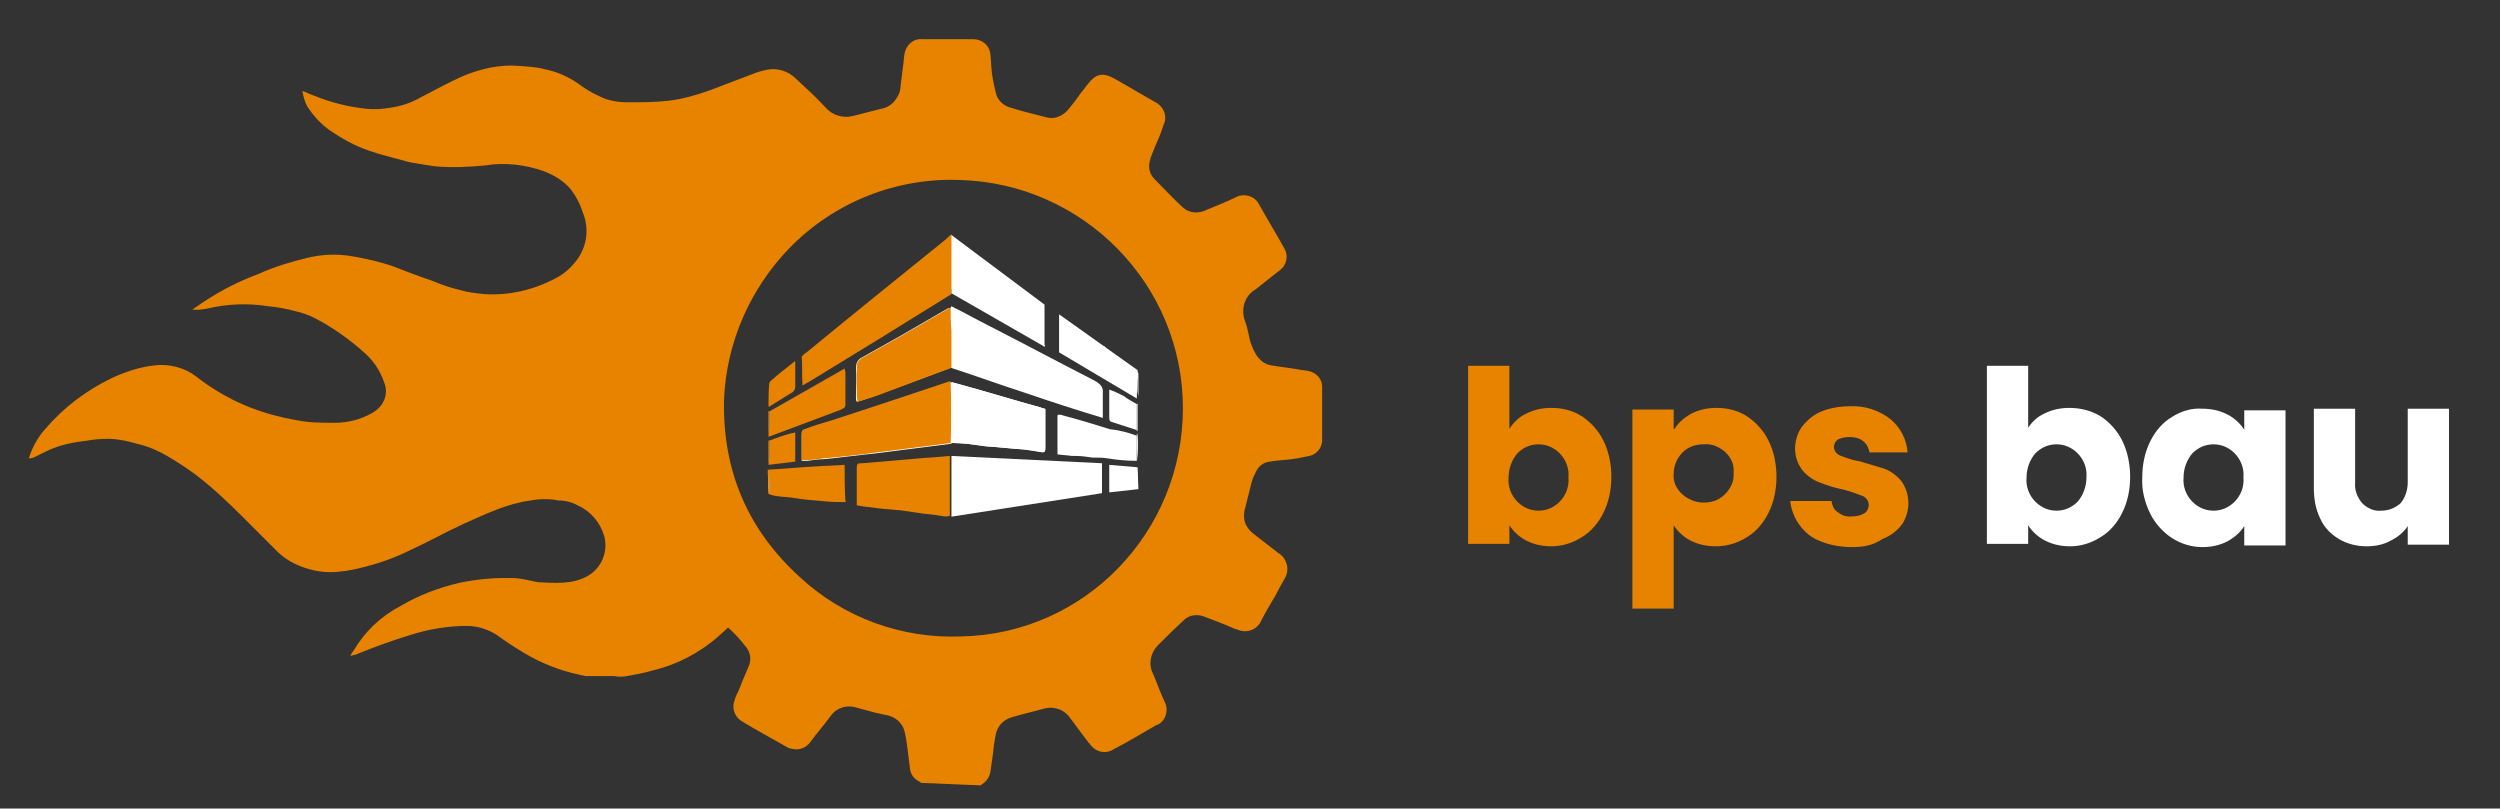<?xml version="1.0" encoding="UTF-8"?>
<!-- Generator: Adobe Illustrator 27.8.0, SVG Export Plug-In . SVG Version: 6.00 Build 0)  -->
<svg xmlns="http://www.w3.org/2000/svg" xmlns:xlink="http://www.w3.org/1999/xlink" version="1.1" id="Ebene_1" x="0px" y="0px" viewBox="0 0 308.9 99.9" style="enable-background:new 0 0 308.9 99.9;" xml:space="preserve">
<rect x="0" y="0" width="308.9" height="99.9" fill="#333333" stroke="none"/>
<style type="text/css">
	.st0{fill:#E88300;}
	.st1{fill:#FFFFFF;}
	.st2{fill:#BFBFBF;}
	.st3{fill:#EBA242;}
	.st4{fill:#CFCFCF;}
	.st5{fill:#858585;}
	.st6{fill:#F7DAB8;}
	.st7{fill:#5C5B5B;}
</style>
<g>
	<path id="Pfad_701" class="st0" d="M186.5,53c0.5-0.8,1.2-1.5,2.1-1.9c1-0.5,2-0.7,3.1-0.7c1.3,0,2.6,0.3,3.7,1   c1.1,0.7,2.1,1.8,2.7,3c0.7,1.4,1,3,1,4.5c0,1.6-0.3,3.1-1,4.5c-0.6,1.2-1.5,2.3-2.7,3c-1.1,0.7-2.4,1.1-3.7,1.1   c-1.1,0-2.1-0.2-3.1-0.7c-0.8-0.4-1.6-1.1-2.1-1.9v2.3h-5.1V45.2h5.1V53z M193.8,59c0.1-1.1-0.3-2.2-1.1-3   c-0.7-0.7-1.6-1.1-2.6-1.1c-1,0-1.9,0.4-2.6,1.1c-0.7,0.8-1.1,1.9-1.1,3c-0.1,1.1,0.3,2.2,1.1,3c0.7,0.7,1.6,1.1,2.6,1.1   c1,0,1.9-0.4,2.6-1.1C193.5,61.2,193.9,60.1,193.8,59z M206.9,53c0.5-0.8,1.2-1.4,2.1-1.9c1-0.5,2-0.7,3.1-0.7c1.3,0,2.6,0.3,3.7,1   c1.1,0.7,2.1,1.8,2.7,3c0.7,1.4,1,3,1,4.5c0,1.6-0.3,3.1-1,4.5c-0.6,1.2-1.5,2.3-2.7,3c-1.1,0.7-2.4,1.1-3.8,1.1   c-1.1,0-2.1-0.2-3.1-0.7c-0.8-0.4-1.6-1.1-2.1-1.9v10.3h-5.1V50.6h5.1V53z M214.2,58.4c0.1-1-0.3-1.9-1.1-2.6   c-0.7-0.6-1.6-1-2.6-0.9c-1,0-1.9,0.3-2.6,1c-0.7,0.7-1.1,1.7-1.1,2.6c-0.1,1,0.3,1.9,1.1,2.6c0.7,0.6,1.6,1,2.6,1   c1,0,1.9-0.3,2.6-1C213.9,60.3,214.3,59.4,214.2,58.4z M228.9,67.6c-1.3,0-2.7-0.2-3.9-0.7c-1.1-0.4-2-1.1-2.7-2.1   c-0.6-0.8-1-1.9-1.1-2.9h5.1c0.1,0.6,0.3,1.1,0.8,1.4c0.5,0.4,1.1,0.6,1.8,0.5c0.5,0,1-0.1,1.5-0.4c0.3-0.2,0.5-0.6,0.5-1   c0-0.5-0.3-0.9-0.7-1.1c-0.8-0.3-1.6-0.6-2.4-0.8c-1-0.2-2-0.5-3-0.9c-0.8-0.3-1.5-0.8-2.1-1.5c-0.6-0.8-0.9-1.7-0.9-2.7   c0-0.9,0.3-1.9,0.8-2.6c0.6-0.8,1.4-1.5,2.3-1.9c1.2-0.5,2.4-0.7,3.7-0.7c1.8-0.1,3.6,0.5,5,1.6c1.2,1,2,2.5,2.1,4.1h-4.7   c-0.1-0.5-0.3-1-0.8-1.4c-0.5-0.4-1.1-0.5-1.7-0.5c-0.5,0-1,0.1-1.4,0.3c-0.3,0.2-0.5,0.6-0.5,0.9c0,0.5,0.3,0.9,0.8,1.1   c0.8,0.3,1.6,0.6,2.4,0.7c1,0.3,2,0.6,3,0.9c0.8,0.3,1.5,0.8,2.1,1.5c0.6,0.8,0.9,1.8,0.9,2.8c0,0.9-0.3,1.9-0.8,2.6   c-0.6,0.8-1.4,1.4-2.4,1.8C231.4,67.4,230.2,67.6,228.9,67.6z"></path>
	<g>
		<g id="Gruppe_596" transform="translate(149.661 229.838)">
			<path id="Pfad_497" class="st0" d="M-35.8-133.1c-0.2-0.1-0.3-0.2-0.5-0.3c-0.5-0.3-0.8-0.8-0.9-1.3c-0.1-0.8-0.2-1.6-0.3-2.4     c-0.1-0.8-0.2-1.6-0.4-2.4c-0.3-1.1-1.2-1.8-2.3-2c-0.5-0.1-1-0.2-1.4-0.3c-0.7-0.2-1.5-0.4-2.2-0.6c-1.2-0.4-2.5,0-3.2,1     c-0.8,1.1-1.7,2.1-2.5,3.2c-0.5,0.7-1.3,1.1-2.2,0.9c-0.2,0-0.3-0.1-0.5-0.1c-1.9-1.1-3.8-2.1-5.6-3.2c-1-0.5-1.5-1.6-1.1-2.7     c0.1-0.4,0.3-0.8,0.5-1.2c0.4-1,0.8-2,1.2-2.9c0.4-0.8,0.3-1.7-0.2-2.4c-0.7-0.9-1.5-1.8-2.3-2.5c-0.4,0.4-0.8,0.7-1.2,1.1     c-2.3,2-5.1,3.5-8.1,4.2c-1,0.3-2.1,0.5-3.2,0.7c-0.5,0.1-1,0.1-1.6,0c-1.2,0-2.3,0-3.5,0c-0.3-0.1-0.6-0.1-0.9-0.2     c-2.3-0.5-4.6-1.4-6.6-2.6c-1.2-0.7-2.4-1.5-3.5-2.3c-1.1-0.7-2.4-1.1-3.7-1.1c-2.3,0-4.7,0.4-6.9,1.1c-2.3,0.7-4.5,1.5-6.7,2.4     c-0.2,0.1-0.4,0.1-0.8,0.2c0.2-0.3,0.3-0.5,0.4-0.6c1.4-2.4,3.4-4.3,5.9-5.6c2.2-1.3,4.6-2.2,7.1-2.8c2.3-0.5,4.7-0.7,7.1-0.6     c0.9,0.1,1.8,0.3,2.7,0.5c0,0,0,0,0.1,0c2.1,0.1,4.2,0.3,6.1-0.8c1.7-1,2.5-3,2-4.9c-0.5-1.7-1.7-3.1-3.3-3.8     c-0.7-0.4-1.5-0.6-2.4-0.6c-0.2,0-0.3-0.1-0.5-0.1c-1-0.1-1.9-0.1-2.9,0.1c-3,0.4-5.6,1.7-8.3,2.9c-2.2,1-4.3,2.2-6.5,3.2     c-1.8,0.9-3.7,1.6-5.7,2.1c-1.1,0.3-2.1,0.5-3.2,0.6c-1.6,0.2-3.3-0.1-4.8-0.7c-1-0.4-2-1-2.8-1.8c-1.4-1.4-2.8-2.8-4.2-4.2     c-1.9-1.9-3.8-3.7-5.9-5.3c-1.1-0.8-2.3-1.6-3.5-2.3c-1.2-0.7-2.4-1.2-3.7-1.5c-1.4-0.4-2.8-0.7-4.3-0.6c-0.9,0-1.7,0.2-2.6,0.3     c-1.6,0.2-3.1,0.6-4.5,1.3c-0.4,0.2-0.8,0.4-1.2,0.6c-0.2,0.1-0.5,0.2-0.8,0.2c0.4-1.3,1.1-2.6,2-3.6c2.3-2.7,5.1-4.8,8.2-6.3     c1.7-0.8,3.5-1.4,5.4-1.6c1.8-0.2,3.7,0.3,5.1,1.4c1.8,1.4,3.8,2.6,5.9,3.5c2.1,0.9,4.3,1.5,6.6,1.9c1.5,0.3,3,0.3,4.6,0.3     c1.6,0,3.2-0.4,4.6-1.2c0.7-0.4,1.2-0.9,1.5-1.6c0.3-0.7,0.3-1.5,0-2.2c-0.5-1.5-1.4-2.8-2.6-3.8c-1.8-1.6-3.8-3-5.9-4.1     c-0.8-0.4-1.6-0.7-2.5-0.9c-1.1-0.3-2.2-0.5-3.3-0.6c-2.5-0.4-5.1-0.3-7.6,0.3c-0.6,0.1-1.2,0.2-1.8,0.1c0.5-0.3,1-0.7,1.5-1     c2.1-1.4,4.3-2.5,6.7-3.4c2-0.9,4-1.5,6.1-2c1.7-0.4,3.5-0.5,5.3-0.2c1.8,0.3,3.6,0.7,5.3,1.3c1.5,0.6,3.1,1.2,4.6,1.7     c1.2,0.5,2.3,0.9,3.6,1.2c1,0.3,2,0.4,3,0.5c3,0.2,6-0.5,8.7-1.9c0.8-0.4,1.6-1,2.2-1.7c1.7-1.8,2.2-4.3,1.2-6.6     c-0.3-1-0.8-1.9-1.4-2.7c-0.9-1.1-2.1-1.8-3.4-2.3c-2.3-0.8-4.8-1.1-7.2-0.7c-2.1,0.2-4.2,0.3-6.3,0.1c-0.6-0.1-1.3-0.2-1.9-0.3     c-0.6-0.1-1.3-0.2-1.9-0.4c-1.4-0.4-2.8-0.7-4.2-1.2c-1.8-0.6-3.4-1.5-5-2.6c-1.1-0.8-2-1.8-2.7-2.9c-0.3-0.6-0.5-1.2-0.6-1.9     c0.2,0.1,0.4,0.1,0.5,0.2c2.1,0.9,4.3,1.6,6.6,1.9c1.2,0.2,2.4,0.2,3.6,0c1.4-0.2,2.7-0.6,3.9-1.3c1.4-0.7,2.8-1.5,4.3-2.2     c1.4-0.7,2.9-1.2,4.4-1.5c1.1-0.2,2.3-0.3,3.4-0.2c1.1,0.1,2.1,0.1,3.2,0.4c1.5,0.3,2.9,0.9,4.2,1.8c0.8,0.6,1.6,1.1,2.5,1.5     c1.1,0.6,2.4,0.8,3.6,0.8c1.7,0,3.4,0,5.1-0.2c1.7-0.2,3.4-0.7,5.1-1.3c1.8-0.7,3.7-1.4,5.5-2.1c0.5-0.2,1-0.3,1.4-0.4     c1.3-0.3,2.7,0.1,3.7,1.1c1.3,1.2,2.5,2.3,3.7,3.6c0.8,0.9,2.1,1.3,3.3,1c1.2-0.3,2.3-0.6,3.5-0.9c0.7-0.1,1.3-0.5,1.7-1     c0.4-0.5,0.7-1.1,0.7-1.7c0.1-0.8,0.2-1.6,0.3-2.4c0.1-0.6,0.1-1.1,0.2-1.7c0.2-1.1,1.1-1.9,2.2-1.8c2.1,0,4.2,0,6.3,0     c1.1,0,2,0.8,2.1,1.8c0.1,0.8,0.1,1.6,0.2,2.4c0.1,0.8,0.3,1.7,0.5,2.5c0.2,0.8,0.8,1.4,1.6,1.7c1.6,0.5,3.2,0.9,4.8,1.3     c1,0.2,2-0.3,2.6-1.1c0.6-0.7,1.1-1.4,1.6-2.1c0.3-0.3,0.5-0.7,0.8-1c0.9-1.2,1.8-1.4,3.1-0.7c1.8,1,3.6,2.1,5.4,3.1     c0.9,0.6,1.3,1.7,0.8,2.7c-0.3,1-0.7,1.9-1.1,2.8c-0.2,0.6-0.5,1.1-0.6,1.7c-0.2,0.8,0,1.6,0.6,2.2c1.2,1.2,2.3,2.4,3.5,3.5     c0.8,0.7,1.9,0.8,2.9,0.3c1.2-0.5,2.5-1,3.7-1.6c1-0.5,2.3-0.1,2.8,0.9c1,1.8,2.1,3.6,3.1,5.4c0.6,1,0.3,2.2-0.6,2.8     c-1,0.8-1.9,1.5-2.9,2.3c-1.4,0.8-1.9,2.5-1.3,4c0.3,0.8,0.4,1.6,0.6,2.4c0.2,0.6,0.4,1.1,0.7,1.6c0.4,0.7,1.1,1.3,1.9,1.4     c1.1,0.2,2.2,0.3,3.3,0.5c0.4,0.1,0.9,0.1,1.3,0.2c1,0.2,1.7,1,1.7,1.9c0,2.3,0,4.5,0,6.8c-0.1,0.9-0.7,1.6-1.6,1.8     c-0.5,0.1-1,0.2-1.5,0.3c-1.1,0.2-2.3,0.2-3.4,0.4c-0.8,0.1-1.4,0.6-1.7,1.3c-0.2,0.4-0.4,0.8-0.5,1.2c-0.3,1.1-0.5,2.1-0.8,3.2     c-0.2,0.6-0.2,1.3,0,1.9c0.2,0.5,0.6,1,1,1.3c1,0.8,2.1,1.6,3.1,2.4c0.5,0.3,0.8,0.7,1,1.3c0.2,0.6,0.1,1.3-0.2,1.8     c-0.4,0.7-0.8,1.4-1.2,2.2c-0.6,1-1.2,2-1.7,3c-0.5,1.2-1.9,1.7-3.1,1.1c0,0-0.1,0-0.1,0c-1.3-0.6-2.7-1.1-4-1.6     c-0.9-0.3-1.9-0.1-2.5,0.6c-1.1,1-2.1,2-3.1,3c-0.9,0.9-1.2,2.3-0.6,3.5c0.4,0.9,0.7,1.8,1.1,2.7c0.1,0.2,0.2,0.5,0.3,0.7     c0.6,1,0.2,2.4-0.8,2.9c0,0-0.1,0-0.1,0c-1,0.6-2.1,1.2-3.1,1.8c-0.7,0.4-1.4,0.8-2.2,1.2c-1,0.7-2.3,0.4-3-0.6     c0,0,0-0.1-0.1-0.1c-0.8-1.1-1.6-2.1-2.4-3.2c-0.7-1-2-1.4-3.1-1.1c-1.4,0.4-2.8,0.7-4.1,1.1c-1,0.3-1.7,1.1-1.9,2     c-0.2,0.9-0.3,1.8-0.4,2.7c-0.1,0.7-0.2,1.4-0.3,2.1c-0.1,0.5-0.4,1-0.8,1.3c-0.1,0.1-0.3,0.2-0.4,0.3L-35.8-133.1z M-3.5-179.4     c0-15.3-12.3-27.8-27.6-28.2c-7.9-0.3-15.6,2.8-21.1,8.5c-4.8,5-7.7,11.6-8,18.6c-0.2,8.8,2.9,16.1,9.4,22     c5.4,5,12.6,7.6,19.9,7.3C-15.6-151.5-3.5-164.1-3.5-179.4"></path>
			<path id="Pfad_499" class="st0" d="M82.5-164.8c0-0.1,0-0.2,0-0.2l0.2,0.2L82.5-164.8"></path>
			<path id="Pfad_502" class="st0" d="M72.8-184.8l0.1-0.1L72.8-184.8"></path>
			<path id="Pfad_503" class="st0" d="M35.4-165.1l0.1-0.1L35.4-165.1"></path>
			<path id="Pfad_505" class="st0" d="M50.2-158.3l0.1-0.1L50.2-158.3"></path>
			<path id="Pfad_507" class="st1" d="M-32.2-191.8L-32.2-191.8c-0.1,0-0.3,0.1-0.4,0.1c-1.9,1.1-3.8,2.2-5.7,3.3     c-1.6,0.9-3.2,1.8-4.8,2.7c-0.5,0.2-0.8,0.7-0.8,1.3c0.1,1.2,0,2.4,0,3.6c0,0.2,0,0.4,0.1,0.6c0.4-0.1,0.7-0.2,1-0.3     c1-0.4,2.1-0.8,3.1-1.1l7.5-2.8c3.1,1,6.1,2.1,9.2,3.1c3.2,1.1,6.3,2.1,9.6,3.1c0-1,0-2,0-3c0.1-0.8-0.3-1.2-1-1.6     c-4.3-2.2-8.6-4.5-12.9-6.7c-1.6-0.8-3.2-1.7-4.8-2.5L-32.2-191.8 M-32-175.1c0.6,0,1.3,0.1,1.9,0.1c0.7,0.1,1.5,0.2,2.2,0.3     c1.6,0.1,3.2,0.3,4.8,0.4c0.6,0.1,1.3,0.1,1.9,0.3c0.5,0.1,0.7,0,0.7-0.5c0-1,0-2,0-3c0-0.6,0-1.2,0-1.8     c-0.2-0.1-0.4-0.1-0.6-0.2c-3.3-0.9-6.5-1.9-9.8-2.8c-0.4-0.1-0.7-0.2-1.1-0.3l-0.2,0c-0.1,0-0.1,0-0.2,0     c-2.7,0.9-5.4,1.8-8.1,2.7c-2.1,0.7-4.2,1.4-6.4,2.1c-1,0.3-2.1,0.7-3.1,1c-0.6,0.2-0.6,0.2-0.6,0.8c0,0.7,0,1.3,0,2v1.1     c0.3,0,0.5,0,0.7,0c0.7-0.1,1.4-0.2,2-0.2c2.1-0.2,4.2-0.5,6.3-0.7c3.1-0.4,6.3-0.8,9.4-1.2L-32-175.1"></path>
			<path id="Pfad_508" class="st0" d="M-32.1-193.5c-3.1,1.9-6.1,3.8-9.2,5.7c-2.8,1.7-5.7,3.5-8.5,5.2c-0.2,0.1-0.4,0.2-0.7,0.4     c-0.1-1.3,0-2.5-0.1-3.6c0.2-0.2,0.4-0.4,0.6-0.5c5.6-4.6,11.3-9.2,17-13.8c0.3-0.2,0.5-0.5,0.9-0.8c0,0.3,0.1,0.5,0.1,0.7     c0,2,0,4,0,6C-32.2-194.1-32.1-193.8-32.1-193.5"></path>
			<path id="Pfad_509" class="st0" d="M-43.8-167.4c0-1.5,0-3,0-4.5c0-0.7,0.1-0.7,0.7-0.7c2.3-0.2,4.7-0.4,7-0.6     c0.9-0.1,1.8-0.1,2.6-0.2c0.4,0,0.8-0.1,1.2-0.1v7.4c-0.3,0.1-0.7,0.1-1.1,0c-1-0.2-2-0.2-3-0.4c-0.7-0.1-1.4-0.2-2.1-0.3     c0,0-0.1,0-0.1,0c-1.3-0.1-2.5-0.2-3.8-0.4C-42.7-167.2-43.2-167.3-43.8-167.4"></path>
			<path id="Pfad_510" class="st0" d="M-45.1-167.8L-45.1-167.8c-0.9,0-1.8,0-2.7-0.1c-1.2-0.1-2.5-0.2-3.7-0.4     c-1.1-0.2-2.2-0.1-3.2-0.5c0-0.5,0-1.1,0-1.6c0-0.3-0.1-0.6-0.1-1c0-0.1,0-0.3,0-0.4c1.9-0.1,3.9-0.3,5.8-0.4     c1.2-0.1,2.4-0.1,3.7-0.2c0,1.5,0,3,0.1,4.5L-45.1-167.8"></path>
			<path id="Pfad_511" class="st0" d="M-54.6-179l9.3-5.3c0,0.2,0.1,0.3,0.1,0.5c0,1.2,0,2.5,0,3.7c0,0.6,0,0.6-0.6,0.9     c-2.9,1.1-5.9,2.2-8.8,3.3c0,0-0.1,0-0.1,0.1l0-0.1c0-0.1,0-0.2,0-0.4c0-0.2,0.1-0.5,0.1-0.7C-54.6-177.7-54.6-178.4-54.6-179"></path>
			<path id="Pfad_512" class="st0" d="M-51.4-185.2c0,1,0,2.1,0,3.1c0,0.3-0.1,0.5-0.3,0.7c-1,0.6-1.9,1.2-2.9,1.8c0,0-0.1,0-0.1,0     c0-0.1,0-0.3,0-0.4c0-0.8,0-1.6,0.1-2.5c0-0.1,0.1-0.2,0.2-0.3c0.9-0.8,1.8-1.5,2.7-2.2C-51.6-185.1-51.5-185.2-51.4-185.2"></path>
			<path id="Pfad_513" class="st0" d="M-54.6-175.4c1.1-0.4,2.1-0.8,3.2-1v3.6l-3.3,0.4c0-0.1,0-0.2,0-0.2c0-0.2,0.1-0.4,0.1-0.7     C-54.6-174-54.6-174.7-54.6-175.4"></path>
			<path id="Pfad_514" class="st1" d="M-9-180.9c-0.3-1,0.1-2.1-0.4-3.1c0.2,0,0.4,0.1,0.4,0.4c0,0,0,0,0,0.1     C-9-182.7-9-181.8-9-180.9"></path>
			<path id="Pfad_515" class="st1" d="M-9.2-179.9l0.1-0.1c0,1.1,0,2.2,0,3.3c0,0.1-0.1,0.1-0.1,0.2c0-0.1,0-0.1,0-0.2     C-9.2-177.7-9.2-178.8-9.2-179.9"></path>
			<path id="Pfad_516" class="st1" d="M-9.1-172.9C-9.1-172.9-9.1-172.9-9.1-172.9C-9.1-172.9-9.1-172.9-9.1-172.9     c-0.1-1.1-0.1-2.1-0.1-3.2c0-0.1,0-0.1,0-0.2c0,0.1,0.1,0.1,0.1,0.2C-9-175-9.1-173.9-9.1-172.9"></path>
			<path id="Pfad_517" class="st2" d="M-9.1-172.1L-9.1-172.1v2.7C-9.2-170.3-9.2-171.2-9.1-172.1"></path>
			<path id="Pfad_518" class="st3" d="M-54.6-179c0,0.7,0,1.3,0,2c0,0.2-0.1,0.5-0.1,0.7c0-0.9,0-1.8,0-2.7     C-54.7-179.1-54.7-179.1-54.6-179"></path>
			<path id="Pfad_519" class="st3" d="M-54.6-175.4c0,0.7,0,1.4,0,2c0,0.2,0,0.5-0.1,0.7c0-0.9,0-1.8,0-2.7     C-54.7-175.4-54.6-175.4-54.6-175.4"></path>
			<path id="Pfad_520" class="st3" d="M-54.7-171.4c0,0.3,0.1,0.6,0.1,1c0,0.5,0,1.1,0,1.6c-0.1-0.1-0.1-0.2-0.1-0.3     C-54.8-169.9-54.7-170.6-54.7-171.4"></path>
			<path id="Pfad_521" class="st3" d="M-54.7-182.5c0,0.8,0,1.6-0.1,2.5C-54.7-180.9-54.7-181.7-54.7-182.5"></path>
			<path id="Pfad_522" class="st2" d="M-11.2-185.3c-0.2-0.1-0.4-0.1-0.4-0.5L-11.2-185.3C-11.2-185.4-11.2-185.3-11.2-185.3"></path>
			<path id="Pfad_523" class="st2" d="M-9.7-184.1l-0.4-0.3l0.1-0.1l0.4,0.3L-9.7-184.1"></path>
			<path id="Pfad_524" class="st2" d="M-13.4-187.1c0.2,0,0.4,0.1,0.3,0.4C-13.4-186.7-13.4-186.8-13.4-187.1L-13.4-187.1z"></path>
			<path id="Pfad_525" class="st2" d="M-12.3-186.2l0.6,0.4C-12.2-185.8-12.3-185.9-12.3-186.2C-12.3-186.2-12.3-186.2-12.3-186.2"></path>
			<path id="Pfad_526" class="st2" d="M-11.1-185.4l0.5,0.4C-11-184.9-11.1-185.1-11.1-185.4C-11.2-185.3-11.2-185.4-11.1-185.4"></path>
			<path id="Pfad_527" class="st2" d="M-10.4-185l0.3,0.3l-0.2,0.2c-0.2,0-0.3-0.1-0.3-0.3L-10.4-185"></path>
			<path id="Pfad_528" class="st4" d="M-17.2-189.8l-0.2-0.2l0,0L-17.2-189.8L-17.2-189.8"></path>
			<path id="Pfad_529" class="st2" d="M-14.6-187.9l0.3,0.3l0,0L-14.6-187.9L-14.6-187.9"></path>
			<path id="Pfad_530" class="st2" d="M-14.9-188.1l-0.2-0.2l0,0L-14.9-188.1L-14.9-188.1"></path>
			<path id="Pfad_531" class="st2" d="M-12.6-186.3l-0.2-0.2l0.1-0.1L-12.6-186.3C-12.6-186.4-12.6-186.3-12.6-186.3"></path>
			<path id="Pfad_532" class="st2" d="M-14.3-187.6l0.3,0.2l0,0L-14.3-187.6L-14.3-187.6"></path>
			<path id="Pfad_533" class="st2" d="M-14.9-188.1l0.3,0.1l0,0L-14.9-188.1L-14.9-188.1"></path>
			<path id="Pfad_534" class="st4" d="M-20.5-187.2c-0.1,0.3-0.2,0.2-0.3,0L-20.5-187.2"></path>
			<path id="Pfad_535" class="st4" d="M-15.7-188.8l-0.3-0.1l0,0L-15.7-188.8L-15.7-188.8z"></path>
			<path id="Pfad_536" class="st2" d="M-12.4-186.1l-0.3-0.2c0,0,0-0.1,0.1-0.1L-12.4-186.1C-12.3-186.2-12.3-186.2-12.4-186.1"></path>
			<path id="Pfad_537" class="st2" d="M-13.5-187l-0.3-0.2l0,0L-13.5-187L-13.5-187"></path>
			<path id="Pfad_538" class="st4" d="M-17.1-189.8l0.3,0.2l0,0L-17.1-189.8L-17.1-189.8"></path>
			<path id="Pfad_539" class="st4" d="M-16.7-189.5L-16.7-189.5L-16.7-189.5L-16.7-189.5z"></path>
			<path id="Pfad_540" class="st4" d="M-16.7-189.5l-0.1-0.1l0,0L-16.7-189.5L-16.7-189.5"></path>
			<path id="Pfad_541" class="st4" d="M-16-188.9L-16-188.9L-16-188.9L-16-188.9"></path>
			<path id="Pfad_542" class="st4" d="M-15.7-188.8l0.2,0.1l0,0L-15.7-188.8L-15.7-188.8"></path>
			<path id="Pfad_543" class="st4" d="M-15.6-188.6l0.1,0.2l0,0L-15.6-188.6L-15.6-188.6"></path>
			<path id="Pfad_544" class="st2" d="M-14-187.5l0.1,0.1l0,0L-14-187.5L-14-187.5"></path>
			<path id="Pfad_545" class="st2" d="M-13.9-187.3l0.1,0.1l0,0L-13.9-187.3L-13.9-187.3"></path>
			<path id="Pfad_546" class="st2" d="M-15.5-188.5L-15.5-188.5C-15.4-188.4-15.4-188.4-15.5-188.5     C-15.4-188.4-15.4-188.5-15.5-188.5L-15.5-188.5"></path>
			<path id="Pfad_547" class="st1" d="M-32.2-191.8L-32.2-191.8l0.2,0"></path>
			<path id="Pfad_548" class="st0" d="M-32.2-175.1c-3.1,0.4-6.3,0.8-9.4,1.2c-2.1,0.3-4.2,0.5-6.3,0.7c-0.7,0.1-1.4,0.2-2,0.2     c-0.2,0-0.4,0-0.7,0v-1.1c0-0.7,0-1.3,0-2c0-0.6,0-0.6,0.6-0.8c1-0.4,2.1-0.7,3.1-1c2.1-0.7,4.3-1.4,6.4-2.1     c2.7-0.9,5.4-1.8,8.1-2.7c0.1,0,0.1,0,0.2,0l0,0.1C-32.1-180.1-32.1-177.6-32.2-175.1C-32.2-175.2-32.2-175.2-32.2-175.1"></path>
			<path id="Pfad_549" class="st1" d="M-32.1-175.2c0-2.4,0-4.8,0-7.3l0.1-0.1c0.4,0.1,0.7,0.2,1.1,0.3c3.3,0.9,6.5,1.9,9.8,2.8     c0.2,0.1,0.4,0.1,0.6,0.2c0,0.6,0,1.2,0,1.8c0,1,0,2,0,3c0,0.6-0.1,0.6-0.7,0.5c-0.6-0.1-1.3-0.2-1.9-0.3     c-1.6-0.1-3.2-0.3-4.8-0.4c-0.8-0.1-1.5-0.2-2.2-0.3c-0.6-0.1-1.3-0.1-1.9-0.1L-32.1-175.2"></path>
			<path id="Pfad_550" class="st0" d="M-32.2-191.8c0,0.9,0,1.9,0.1,2.8c0,1.5,0,3.1,0,4.6l-7.5,2.8c-1,0.4-2,0.8-3.1,1.1     c-0.3,0.1-0.6,0.2-1,0.3c0-0.3-0.1-0.5-0.1-0.6c0-1.2,0-2.4,0-3.6c-0.1-0.5,0.3-1.1,0.8-1.3c1.6-0.9,3.2-1.8,4.8-2.7     c1.9-1.1,3.8-2.2,5.7-3.3C-32.4-191.7-32.3-191.8-32.2-191.8"></path>
			<path id="Pfad_551" class="st1" d="M-9.2-176c0,1,0,2.1,0,3.1c-1.2,0-2.4-0.1-3.6-0.3c-0.6-0.1-1.3-0.1-1.9-0.1     c-0.7-0.1-1.3-0.2-2-0.2c-0.2,0-0.3,0-0.5,0c-0.6-0.1-1.2-0.1-1.8-0.2v-4.8l0.1-0.1c0.2,0,0.4,0,0.6,0.1c1.9,0.5,3.9,1.1,5.8,1.7     C-11.4-176.7-10.3-176.4-9.2-176"></path>
			<path id="Pfad_552" class="st1" d="M-9.2-179.9c0,1.1,0,2.2,0,3.2c-1-0.3-2.1-0.7-3.1-1c-0.3-0.1-0.3-0.3-0.3-0.6     c0-1.1,0-2.2,0-3.4c0.6,0.2,1.2,0.5,1.8,0.8C-10.3-180.5-9.7-180.2-9.2-179.9"></path>
			<path id="Pfad_553" class="st4" d="M-18.9-178.8l-0.1,0.1L-18.9-178.8"></path>
			<path id="Pfad_554" class="st5" d="M-54.7-175.9C-54.7-176-54.6-176-54.7-175.9C-54.6-175.9-54.6-175.9-54.7-175.9"></path>
			<path id="Pfad_555" class="st6" d="M-32.1-175.2l0.1,0.1L-32.1-175.2C-32.2-175.2-32.2-175.2-32.1-175.2"></path>
			<path id="Pfad_556" class="st6" d="M-32-182.6l-0.1,0.1l0-0.1L-32-182.6"></path>
			<path id="Pfad_557" class="st7" d="M-45.1-167.8l-0.1-0.2L-45.1-167.8"></path>
			<path id="Pfad_558" class="st6" d="M-32-191.8l-0.2,0.1L-32-191.8"></path>
			<path id="Pfad_559" class="st1" d="M-32.1-173.5v7.5l18.6-2.9l0-3.7L-32.1-173.5z"></path>
			<path id="Pfad_560" class="st1" d="M-12.6-172.4l3.5,0.3l0.1,2.7l-3.6,0.4L-12.6-172.4z"></path>
			<path id="Pfad_561" class="st1" d="M-32.1-200.8v7.2l11.5,6.6v-5.2L-32.1-200.8z"></path>
			<path id="Pfad_562" class="st1" d="M-18.8-191v4.7l9.6,5.7l0.1-3.5L-18.8-191z"></path>
		</g>
	</g>
	<path id="Pfad_701_00000091693347760308239340000002986377361827049613_" class="st1" d="M250.5,53c0.5-0.8,1.2-1.5,2.1-1.9   c1-0.5,2-0.7,3.1-0.7c1.3,0,2.6,0.3,3.8,1c1.1,0.7,2.1,1.8,2.7,3c0.7,1.4,1,3,1,4.5c0,1.6-0.3,3.1-1,4.5c-0.6,1.2-1.5,2.3-2.7,3   c-1.1,0.7-2.4,1.1-3.7,1.1c-1.1,0-2.1-0.2-3.1-0.7c-0.8-0.4-1.6-1.1-2.1-1.9v2.3h-5.1V45.2h5.1V53z M257.8,59   c0.1-1.1-0.3-2.2-1.1-3c-0.7-0.7-1.6-1.1-2.6-1.1c-1,0-1.9,0.4-2.6,1.1c-0.7,0.8-1.1,1.9-1.1,3c-0.1,1.1,0.3,2.2,1.1,3   c0.7,0.7,1.6,1.1,2.6,1.1c1,0,1.9-0.4,2.6-1.1C257.4,61.2,257.8,60.1,257.8,59z M264.7,59c0-1.6,0.3-3.1,1-4.5   c0.6-1.2,1.5-2.3,2.7-3c1.1-0.7,2.4-1.1,3.7-1c1.1,0,2.1,0.2,3.1,0.7c0.8,0.4,1.6,1.1,2.1,1.9v-2.4h5.1v16.7h-5.1V65   c-0.5,0.8-1.2,1.4-2.1,1.9c-1,0.5-2,0.7-3.1,0.7c-1.3,0-2.6-0.4-3.7-1.1c-1.1-0.7-2.1-1.8-2.7-3C265,62.1,264.6,60.5,264.7,59z    M277.2,59c0.1-1.1-0.3-2.2-1.1-3c-0.7-0.7-1.6-1.1-2.6-1.1c-1,0-1.9,0.4-2.6,1.1c-0.7,0.8-1.1,1.9-1.1,3c-0.1,1.1,0.3,2.2,1.1,3   c0.7,0.7,1.6,1.1,2.6,1.1c1,0,1.9-0.4,2.6-1.1C276.9,61.2,277.3,60.1,277.2,59z M302.6,50.6v16.7h-5.1v-2.3   c-0.5,0.8-1.3,1.4-2.1,1.8c-0.9,0.5-1.9,0.7-3,0.7c-1.2,0-2.4-0.3-3.4-0.9c-1-0.6-1.8-1.4-2.3-2.5c-0.6-1.2-0.8-2.5-0.8-3.8v-9.8   h5.1v9.1c-0.1,1,0.3,1.9,0.9,2.6c0.6,0.6,1.5,1,2.3,0.9c0.9,0,1.7-0.3,2.4-0.9c0.6-0.7,0.9-1.7,0.9-2.6v-9.1H302.6z"></path>
</g>
</svg>
